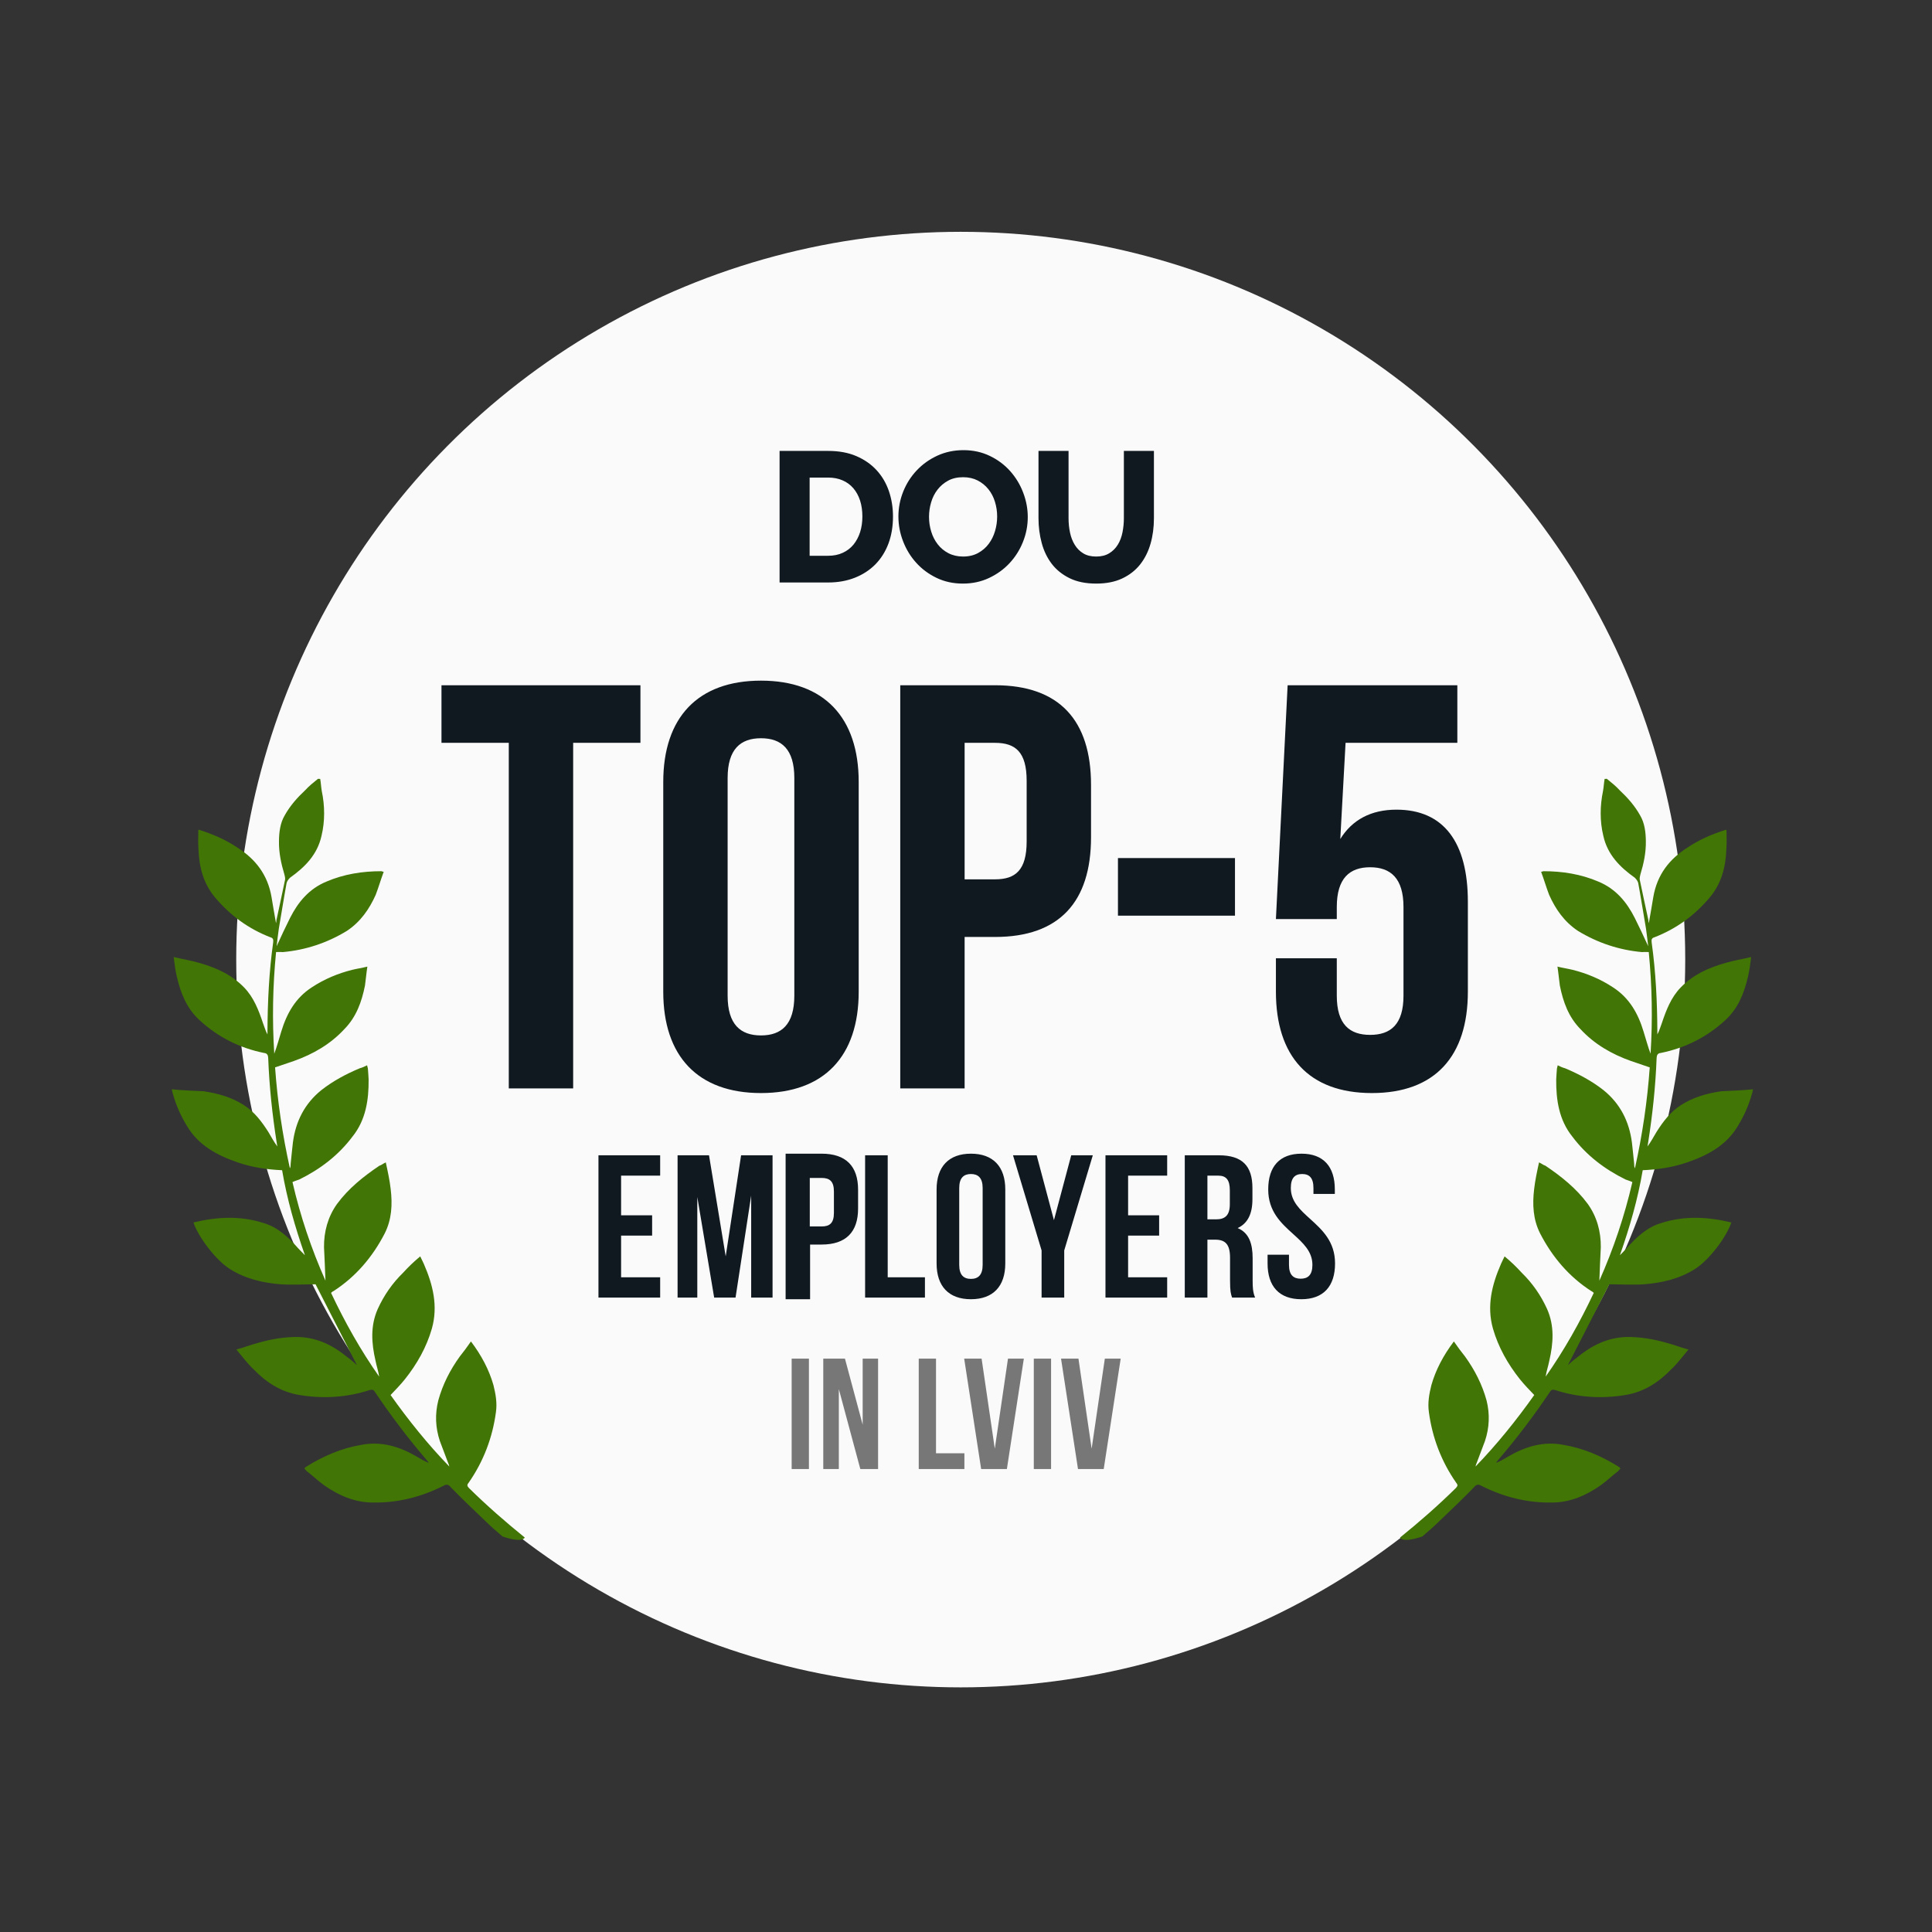 <svg width="63" height="63" viewBox="0 0 63 63" fill="none" xmlns="http://www.w3.org/2000/svg">
<rect x="0" y="0" width="63" height="63" fill="#333333" stroke="none"/>
<ellipse cx="31.328" cy="31.291" rx="23.625" ry="23.732" fill="#FAFAFA"/>
<path d="M52.282 27.254C52.417 27.87 52.826 28.278 53.307 28.62C53.36 28.67 53.408 28.738 53.421 28.797C53.512 29.291 53.59 29.8 53.674 30.283C53.703 30.466 53.717 30.636 53.746 30.856C53.59 30.512 53.449 30.218 53.307 29.932C53.045 29.414 52.688 28.983 52.124 28.749C51.554 28.504 50.947 28.408 50.324 28.409C50.302 28.422 50.294 28.42 50.254 28.428C50.349 28.683 50.424 28.942 50.514 29.177C50.723 29.646 51.01 30.06 51.456 30.356C52.101 30.749 52.805 30.981 53.55 31.047C53.626 31.038 53.69 31.045 53.764 31.045C53.874 32.173 53.892 33.259 53.823 34.36C53.733 34.124 53.667 33.868 53.594 33.637C53.416 33.047 53.132 32.541 52.596 32.195C52.19 31.926 51.744 31.741 51.281 31.625C51.132 31.588 50.97 31.566 50.787 31.52C50.822 31.75 50.838 31.948 50.865 32.14C50.973 32.675 51.149 33.163 51.535 33.556C51.988 34.048 52.557 34.375 53.179 34.596C53.376 34.664 53.59 34.736 53.796 34.806C53.718 35.905 53.557 37.001 53.313 38.096C53.287 38.052 53.291 37.998 53.287 37.941C53.267 37.724 53.24 37.495 53.215 37.258C53.126 36.57 52.834 35.988 52.285 35.546C51.904 35.247 51.477 35.02 51.032 34.834C50.953 34.815 50.879 34.778 50.795 34.738C50.783 34.791 50.778 34.808 50.77 34.843C50.763 34.943 50.751 35.069 50.746 35.197C50.74 35.861 50.835 36.523 51.276 37.068C51.729 37.671 52.322 38.125 53.009 38.463C53.077 38.489 53.146 38.507 53.23 38.546C52.973 39.656 52.615 40.721 52.153 41.761C52.163 41.385 52.186 41.03 52.2 40.673C52.206 40.166 52.075 39.68 51.779 39.264C51.405 38.755 50.917 38.364 50.392 38.011C50.331 37.996 50.278 37.946 50.186 37.904C50.117 38.219 50.059 38.491 50.027 38.77C49.965 39.281 49.992 39.769 50.223 40.224C50.618 40.988 51.163 41.633 51.892 42.102C51.918 42.109 51.94 42.133 51.971 42.159C51.519 43.118 51.004 44.034 50.402 44.89C50.427 44.712 50.486 44.551 50.52 44.375C50.654 43.798 50.692 43.234 50.448 42.684C50.244 42.235 49.97 41.843 49.626 41.507C49.451 41.315 49.271 41.141 49.063 40.969C49.014 41.058 48.983 41.143 48.948 41.208C48.649 41.891 48.476 42.587 48.683 43.323C48.858 43.93 49.167 44.479 49.563 44.976C49.712 45.161 49.868 45.32 50.03 45.49C49.445 46.314 48.814 47.099 48.115 47.821C48.128 47.768 48.136 47.733 48.154 47.701C48.238 47.472 48.338 47.22 48.422 46.992C48.568 46.557 48.586 46.108 48.474 45.664C48.332 45.148 48.089 44.671 47.771 44.231C47.65 44.081 47.532 43.922 47.409 43.743C47.063 44.202 46.818 44.667 46.675 45.168C46.604 45.455 46.55 45.746 46.595 46.053C46.706 46.876 46.996 47.651 47.489 48.357C47.547 48.427 47.529 48.459 47.477 48.52C46.9 49.088 46.294 49.62 45.656 50.135C45.656 50.135 45.7 50.331 46.379 50.103C46.568 49.938 46.755 49.782 46.941 49.597C47.317 49.238 47.694 48.88 48.055 48.508C48.136 48.408 48.197 48.386 48.311 48.452C49.037 48.819 49.815 49.013 50.627 48.995C51.203 48.992 51.724 48.762 52.184 48.442C52.387 48.299 52.583 48.108 52.777 47.962C52.794 47.93 52.816 47.917 52.842 47.886C52.82 47.862 52.807 47.84 52.798 47.838C52.236 47.485 51.633 47.223 50.982 47.115C50.335 46.99 49.744 47.166 49.179 47.496C49.049 47.574 48.929 47.645 48.785 47.702C48.802 47.669 48.828 47.639 48.854 47.608C49.455 46.908 50.021 46.163 50.536 45.395C50.584 45.315 50.623 45.306 50.711 45.328C51.458 45.571 52.236 45.618 53.01 45.488C53.611 45.389 54.088 45.074 54.499 44.65C54.693 44.468 54.861 44.242 55.059 44.005C54.805 43.941 54.587 43.849 54.359 43.792C53.927 43.666 53.481 43.591 53.025 43.597C52.396 43.624 51.897 43.878 51.431 44.261C51.317 44.343 51.221 44.43 51.126 44.517C51.575 43.641 52.027 42.755 52.477 41.879C52.848 41.88 53.241 41.904 53.618 41.879C54.206 41.831 54.777 41.697 55.285 41.372C55.728 41.085 56.289 40.357 56.458 39.863C56.449 39.861 56.449 39.861 56.441 39.859C55.687 39.679 54.927 39.637 54.17 39.882C53.709 40.016 53.359 40.344 53.047 40.7C52.974 40.774 52.908 40.85 52.823 40.931C53.142 40.021 53.406 39.108 53.567 38.159C54.073 38.138 54.547 38.063 55.003 37.909C55.673 37.679 56.281 37.36 56.659 36.734C56.861 36.406 57.024 36.049 57.126 35.677C57.143 35.644 57.143 35.607 57.165 35.52C56.802 35.559 56.457 35.565 56.128 35.584C55.665 35.653 55.226 35.774 54.819 36.032C54.466 36.258 54.228 36.578 54.016 36.913C53.92 37.074 53.833 37.237 53.722 37.385C53.735 37.332 53.73 37.313 53.743 37.261C53.887 36.345 53.985 35.426 54.02 34.502C54.024 34.41 54.05 34.343 54.163 34.334C54.956 34.172 55.656 33.821 56.257 33.269C56.677 32.884 56.872 32.397 57 31.846C57.049 31.646 57.071 31.448 57.103 31.207C56.806 31.28 56.527 31.321 56.276 31.397C55.717 31.553 55.205 31.785 54.804 32.202C54.493 32.522 54.334 32.935 54.194 33.353C54.144 33.479 54.109 33.618 54.044 33.731C54.044 33.694 54.044 33.657 54.044 33.62C54.039 32.667 53.993 31.694 53.859 30.736C53.846 30.64 53.859 30.588 53.948 30.564C54.657 30.289 55.245 29.863 55.744 29.276C56.138 28.811 56.272 28.272 56.294 27.695C56.309 27.486 56.302 27.29 56.299 27.077L56.286 27.055C55.843 27.194 55.418 27.374 55.028 27.637C54.432 28.015 54.036 28.525 53.912 29.252C53.867 29.509 53.824 29.794 53.766 30.103C53.757 30.064 53.752 30.044 53.752 30.007C53.657 29.567 53.562 29.128 53.469 28.679C53.465 28.622 53.478 28.57 53.49 28.518C53.597 28.166 53.676 27.807 53.669 27.426C53.666 27.139 53.63 26.834 53.479 26.583C53.305 26.272 53.073 26.01 52.817 25.771C52.686 25.627 52.546 25.518 52.399 25.398C52.373 25.391 52.351 25.404 52.325 25.398C52.301 25.53 52.297 25.659 52.273 25.792C52.172 26.275 52.167 26.782 52.282 27.254Z" fill="#417505"/>
<path d="M10.484 27.254C10.349 27.87 9.94 28.278 9.459 28.62C9.406 28.67 9.358 28.738 9.345 28.797C9.254 29.291 9.176 29.8 9.092 30.283C9.063 30.466 9.049 30.636 9.02 30.856C9.176 30.512 9.317 30.218 9.459 29.932C9.721 29.414 10.078 28.983 10.642 28.749C11.212 28.504 11.819 28.408 12.442 28.409C12.464 28.422 12.472 28.42 12.512 28.428C12.417 28.683 12.342 28.942 12.252 29.177C12.043 29.646 11.756 30.06 11.31 30.356C10.665 30.749 9.961 30.981 9.216 31.047C9.14 31.038 9.076 31.045 9.002 31.045C8.892 32.173 8.874 33.259 8.943 34.36C9.033 34.124 9.099 33.868 9.172 33.637C9.351 33.047 9.634 32.541 10.169 32.195C10.576 31.926 11.022 31.741 11.485 31.625C11.634 31.588 11.796 31.566 11.979 31.52C11.944 31.75 11.928 31.948 11.901 32.14C11.793 32.675 11.617 33.163 11.231 33.556C10.778 34.048 10.209 34.375 9.587 34.596C9.39 34.664 9.176 34.736 8.97 34.806C9.048 35.905 9.209 37.001 9.453 38.096C9.479 38.052 9.475 37.998 9.479 37.941C9.499 37.724 9.526 37.495 9.551 37.258C9.64 36.57 9.932 35.988 10.481 35.546C10.862 35.247 11.289 35.02 11.734 34.834C11.813 34.815 11.887 34.778 11.97 34.738C11.983 34.791 11.988 34.808 11.996 34.843C12.003 34.943 12.015 35.069 12.02 35.197C12.026 35.861 11.931 36.523 11.49 37.068C11.037 37.671 10.444 38.125 9.757 38.463C9.69 38.489 9.62 38.507 9.537 38.546C9.793 39.656 10.151 40.721 10.613 41.761C10.603 41.385 10.58 41.03 10.566 40.673C10.56 40.166 10.691 39.68 10.987 39.264C11.361 38.755 11.849 38.364 12.374 38.011C12.435 37.996 12.488 37.946 12.58 37.904C12.649 38.219 12.707 38.491 12.739 38.77C12.801 39.281 12.774 39.769 12.543 40.224C12.148 40.988 11.602 41.633 10.874 42.102C10.848 42.109 10.826 42.133 10.795 42.159C11.247 43.118 11.762 44.034 12.364 44.89C12.339 44.712 12.28 44.551 12.246 44.375C12.112 43.798 12.074 43.234 12.318 42.684C12.522 42.235 12.796 41.843 13.14 41.507C13.315 41.315 13.495 41.141 13.703 40.969C13.752 41.058 13.783 41.143 13.818 41.208C14.117 41.891 14.29 42.587 14.083 43.323C13.909 43.93 13.599 44.479 13.203 44.976C13.054 45.161 12.898 45.32 12.736 45.49C13.321 46.314 13.952 47.099 14.651 47.821C14.638 47.768 14.63 47.733 14.612 47.701C14.528 47.472 14.428 47.22 14.344 46.992C14.198 46.557 14.18 46.108 14.293 45.664C14.434 45.148 14.677 44.671 14.995 44.231C15.116 44.081 15.234 43.922 15.357 43.743C15.703 44.202 15.948 44.667 16.091 45.168C16.162 45.455 16.216 45.746 16.171 46.053C16.06 46.876 15.77 47.651 15.277 48.357C15.22 48.427 15.237 48.459 15.289 48.52C15.866 49.088 16.472 49.62 17.11 50.135C17.11 50.135 17.066 50.331 16.387 50.103C16.198 49.938 16.011 49.782 15.825 49.597C15.449 49.238 15.072 48.88 14.71 48.508C14.63 48.408 14.569 48.386 14.455 48.452C13.729 48.819 12.951 49.013 12.139 48.995C11.563 48.992 11.042 48.762 10.582 48.442C10.379 48.299 10.183 48.108 9.989 47.962C9.972 47.93 9.95 47.917 9.924 47.886C9.946 47.862 9.959 47.84 9.968 47.838C10.53 47.485 11.133 47.223 11.784 47.115C12.431 46.99 13.022 47.166 13.587 47.496C13.717 47.574 13.837 47.645 13.981 47.702C13.964 47.669 13.938 47.639 13.912 47.608C13.311 46.908 12.745 46.163 12.23 45.395C12.182 45.315 12.143 45.306 12.055 45.328C11.308 45.571 10.53 45.618 9.756 45.488C9.156 45.389 8.678 45.074 8.267 44.65C8.073 44.468 7.905 44.242 7.707 44.005C7.961 43.941 8.179 43.849 8.407 43.792C8.839 43.666 9.285 43.591 9.741 43.597C10.37 43.624 10.869 43.878 11.335 44.261C11.449 44.343 11.545 44.43 11.64 44.517C11.191 43.641 10.739 42.755 10.29 41.879C9.918 41.88 9.525 41.904 9.148 41.879C8.56 41.831 7.989 41.697 7.481 41.372C7.038 41.085 6.477 40.357 6.308 39.863C6.317 39.861 6.317 39.861 6.325 39.859C7.079 39.679 7.839 39.637 8.596 39.882C9.057 40.016 9.407 40.344 9.718 40.7C9.792 40.774 9.858 40.85 9.943 40.931C9.624 40.021 9.36 39.108 9.199 38.159C8.693 38.138 8.219 38.063 7.763 37.909C7.093 37.679 6.485 37.36 6.107 36.734C5.905 36.406 5.742 36.049 5.64 35.677C5.623 35.644 5.623 35.607 5.601 35.52C5.964 35.559 6.309 35.565 6.638 35.584C7.101 35.653 7.54 35.774 7.947 36.032C8.3 36.258 8.537 36.578 8.751 36.913C8.846 37.074 8.933 37.237 9.044 37.385C9.031 37.332 9.035 37.313 9.023 37.261C8.879 36.345 8.781 35.426 8.746 34.502C8.742 34.41 8.716 34.343 8.602 34.334C7.81 34.172 7.11 33.821 6.509 33.269C6.089 32.884 5.894 32.397 5.766 31.846C5.717 31.646 5.695 31.448 5.663 31.207C5.96 31.28 6.239 31.321 6.49 31.397C7.049 31.553 7.561 31.785 7.962 32.202C8.273 32.522 8.432 32.935 8.572 33.353C8.622 33.479 8.657 33.618 8.722 33.731C8.722 33.694 8.722 33.657 8.722 33.62C8.727 32.667 8.773 31.694 8.907 30.736C8.92 30.64 8.907 30.588 8.818 30.564C8.109 30.289 7.521 29.863 7.022 29.276C6.628 28.811 6.494 28.272 6.472 27.695C6.457 27.486 6.464 27.29 6.467 27.077L6.48 27.055C6.923 27.194 7.348 27.374 7.739 27.637C8.334 28.015 8.73 28.525 8.854 29.252C8.899 29.509 8.942 29.794 9 30.103C9.009 30.064 9.014 30.044 9.014 30.007C9.109 29.567 9.204 29.128 9.297 28.679C9.301 28.622 9.288 28.57 9.275 28.518C9.169 28.166 9.09 27.807 9.097 27.426C9.1 27.139 9.136 26.834 9.287 26.583C9.461 26.272 9.693 26.01 9.949 25.771C10.08 25.627 10.22 25.518 10.367 25.398C10.393 25.391 10.415 25.404 10.441 25.398C10.465 25.53 10.469 25.659 10.492 25.792C10.594 26.275 10.599 26.782 10.484 27.254Z" fill="#417505"/>
<path fill-rule="evenodd" clip-rule="evenodd" d="M31.399 19.03C31.084 19.03 30.798 18.968 30.539 18.843C30.28 18.718 30.059 18.554 29.876 18.35C29.692 18.147 29.55 17.914 29.449 17.652C29.347 17.39 29.296 17.12 29.296 16.843C29.296 16.561 29.349 16.289 29.454 16.027C29.56 15.765 29.707 15.534 29.897 15.335C30.086 15.135 30.31 14.976 30.569 14.857C30.828 14.739 31.11 14.679 31.417 14.679C31.732 14.679 32.018 14.742 32.277 14.867C32.536 14.991 32.757 15.157 32.94 15.362C33.123 15.568 33.265 15.801 33.364 16.063C33.464 16.325 33.514 16.591 33.514 16.861C33.514 17.143 33.461 17.415 33.355 17.677C33.25 17.938 33.103 18.169 32.916 18.368C32.729 18.568 32.506 18.728 32.247 18.849C31.988 18.97 31.706 19.03 31.399 19.03ZM25.421 14.704V18.994H27.004C27.323 18.994 27.613 18.942 27.873 18.84C28.134 18.737 28.357 18.592 28.543 18.405C28.728 18.217 28.87 17.992 28.97 17.728C29.069 17.464 29.119 17.169 29.119 16.843C29.119 16.549 29.074 16.272 28.985 16.012C28.895 15.752 28.762 15.525 28.584 15.332C28.407 15.139 28.187 14.986 27.924 14.873C27.661 14.76 27.355 14.704 27.004 14.704H25.421ZM28.047 16.325C28.096 16.48 28.121 16.653 28.121 16.842C28.121 17.027 28.096 17.198 28.047 17.353C27.997 17.508 27.925 17.643 27.832 17.758C27.738 17.872 27.622 17.962 27.482 18.026C27.343 18.091 27.183 18.123 27.004 18.123H26.401V15.573H27.004C27.18 15.573 27.337 15.603 27.476 15.664C27.616 15.724 27.733 15.811 27.829 15.924C27.924 16.036 27.997 16.17 28.047 16.325ZM30.366 17.335C30.318 17.18 30.294 17.02 30.294 16.854C30.294 16.693 30.317 16.535 30.363 16.38C30.408 16.225 30.478 16.087 30.572 15.966C30.665 15.845 30.781 15.748 30.918 15.673C31.056 15.598 31.218 15.561 31.405 15.561C31.584 15.561 31.742 15.597 31.88 15.667C32.017 15.738 32.134 15.832 32.229 15.951C32.325 16.07 32.397 16.207 32.444 16.362C32.492 16.517 32.516 16.677 32.516 16.842C32.516 17.003 32.493 17.162 32.447 17.317C32.402 17.472 32.333 17.611 32.241 17.734C32.15 17.857 32.034 17.956 31.895 18.033C31.756 18.109 31.592 18.148 31.405 18.148C31.226 18.148 31.067 18.111 30.927 18.039C30.788 17.966 30.671 17.87 30.578 17.749C30.484 17.628 30.413 17.49 30.366 17.335ZM35.746 18.148C35.913 18.148 36.054 18.113 36.17 18.042C36.285 17.972 36.379 17.878 36.451 17.761C36.523 17.644 36.573 17.51 36.603 17.359C36.633 17.208 36.648 17.054 36.648 16.897V14.704H37.628V16.897C37.628 17.195 37.591 17.473 37.517 17.731C37.443 17.989 37.33 18.214 37.177 18.408C37.023 18.601 36.828 18.753 36.591 18.864C36.354 18.975 36.072 19.03 35.746 19.03C35.407 19.03 35.119 18.972 34.88 18.855C34.641 18.738 34.447 18.582 34.297 18.387C34.148 18.191 34.038 17.965 33.969 17.707C33.899 17.449 33.864 17.179 33.864 16.897V14.704H34.844V16.897C34.844 17.062 34.86 17.219 34.892 17.368C34.923 17.517 34.975 17.65 35.047 17.767C35.119 17.884 35.211 17.977 35.325 18.045C35.438 18.114 35.579 18.148 35.746 18.148ZM14.396 22.345V24.223H16.591V35.492H18.69V24.223H20.884V22.345H14.396ZM23.727 25.369V32.468C23.727 33.407 24.147 33.764 24.815 33.764C25.483 33.764 25.902 33.407 25.902 32.468V25.369C25.902 24.43 25.483 24.073 24.815 24.073C24.147 24.073 23.727 24.43 23.727 25.369ZM21.628 25.5V32.337C21.628 34.441 22.754 35.643 24.815 35.643C26.875 35.643 28.001 34.441 28.001 32.337V25.5C28.001 23.397 26.875 22.195 24.815 22.195C22.754 22.195 21.628 23.397 21.628 25.5ZM32.447 22.345C34.546 22.345 35.577 23.491 35.577 25.594V27.303C35.577 29.407 34.546 30.553 32.447 30.553H31.455V35.492H29.356V22.345H32.447ZM31.455 24.223H32.447C33.115 24.223 33.478 24.523 33.478 25.463V27.435C33.478 28.374 33.115 28.674 32.447 28.674H31.455V24.223ZM26.792 37.62C27.59 37.62 27.981 38.033 27.981 38.793V39.41C27.981 40.169 27.59 40.583 26.792 40.583H26.416V42.366H25.618V37.62H26.792ZM26.406 38.411H26.792C27.052 38.411 27.193 38.518 27.193 38.852V39.553C27.193 39.887 27.052 39.993 26.792 39.993H26.406V38.411ZM36.455 29.858V27.98H40.271V29.858H36.455ZM43.591 31.248H41.606V32.337C41.606 34.441 42.675 35.643 44.736 35.643C46.797 35.643 47.865 34.441 47.865 32.337V29.407C47.865 27.472 47.083 26.402 45.537 26.402C44.698 26.402 44.087 26.74 43.705 27.36L43.877 24.223H47.522V22.345H41.988L41.606 29.97H43.591V29.576C43.591 28.637 44.011 28.28 44.678 28.28C45.346 28.28 45.766 28.637 45.766 29.576V32.468C45.766 33.407 45.346 33.746 44.678 33.746C44.011 33.746 43.591 33.407 43.591 32.468V31.248ZM20.253 38.336V39.629H21.265V40.291H20.253V41.65H21.527V42.313H19.515V37.673H21.527V38.336H20.253ZM23.664 40.968L23.12 37.673H22.095V42.313H22.738V39.032L23.288 42.313H23.985L24.495 38.986V42.313H25.192V37.673H24.166L23.664 40.968ZM28.21 42.313V37.673H28.947V41.65H30.161V42.313H28.21ZM31.279 41.246V38.74C31.279 38.409 31.426 38.283 31.661 38.283C31.895 38.283 32.043 38.409 32.043 38.74V41.246C32.043 41.578 31.895 41.703 31.661 41.703C31.426 41.703 31.279 41.578 31.279 41.246ZM30.541 41.199V38.786C30.541 38.044 30.937 37.62 31.661 37.62C32.385 37.62 32.781 38.044 32.781 38.786V41.199C32.781 41.942 32.385 42.366 31.661 42.366C30.937 42.366 30.541 41.942 30.541 41.199ZM33.965 40.775V42.313H34.703V40.775L35.635 37.673H34.931L34.368 39.788L33.804 37.673H33.033L33.965 40.775ZM36.786 38.336V39.629H37.798V40.291H36.786V41.65H38.06V42.313H36.048V37.673H38.06V38.336H36.786ZM40.177 42.313H40.928C40.854 42.141 40.847 41.975 40.847 41.75V41.034C40.847 40.55 40.727 40.199 40.358 40.046C40.686 39.894 40.84 39.582 40.84 39.105V38.74C40.84 38.024 40.512 37.673 39.748 37.673H38.634V42.313H39.372V40.424H39.627C39.962 40.424 40.11 40.583 40.11 41.014V41.743C40.11 42.115 40.136 42.191 40.175 42.307L40.177 42.313ZM39.727 38.336H39.372V39.761H39.66C39.935 39.761 40.103 39.642 40.103 39.27V38.813C40.103 38.481 39.989 38.336 39.727 38.336ZM42.441 37.62C41.723 37.62 41.355 38.044 41.355 38.786C41.355 39.504 41.776 39.885 42.164 40.236C42.492 40.533 42.796 40.808 42.796 41.246C42.796 41.577 42.649 41.697 42.414 41.697C42.179 41.697 42.032 41.577 42.032 41.246V40.914H41.334V41.199C41.334 41.942 41.71 42.366 42.434 42.366C43.158 42.366 43.534 41.942 43.534 41.199C43.534 40.482 43.112 40.101 42.725 39.75C42.396 39.453 42.092 39.178 42.092 38.74C42.092 38.409 42.226 38.283 42.461 38.283C42.696 38.283 42.83 38.409 42.83 38.74V38.932H43.527V38.786C43.527 38.044 43.158 37.62 42.441 37.62Z" fill="#101820"/>
<path fill-rule="evenodd" clip-rule="evenodd" d="M27.353 45.296L28.054 47.903H28.633V44.304H28.131V46.458L27.553 44.304H26.846V47.903H27.353V45.296ZM25.815 44.304V47.904H26.378V44.304H25.815ZM29.959 47.903V44.304H30.522V47.389H31.448V47.903H29.959ZM32.439 47.24L32.009 44.304H31.441L31.994 47.903H32.833L33.386 44.304H32.869L32.439 47.24ZM33.711 47.903V44.304H34.274V47.903H33.711ZM35.597 47.24L35.167 44.304H34.599L35.152 47.903H35.991L36.544 44.304H36.027L35.597 47.24Z" fill="#777777"/>
</svg>
